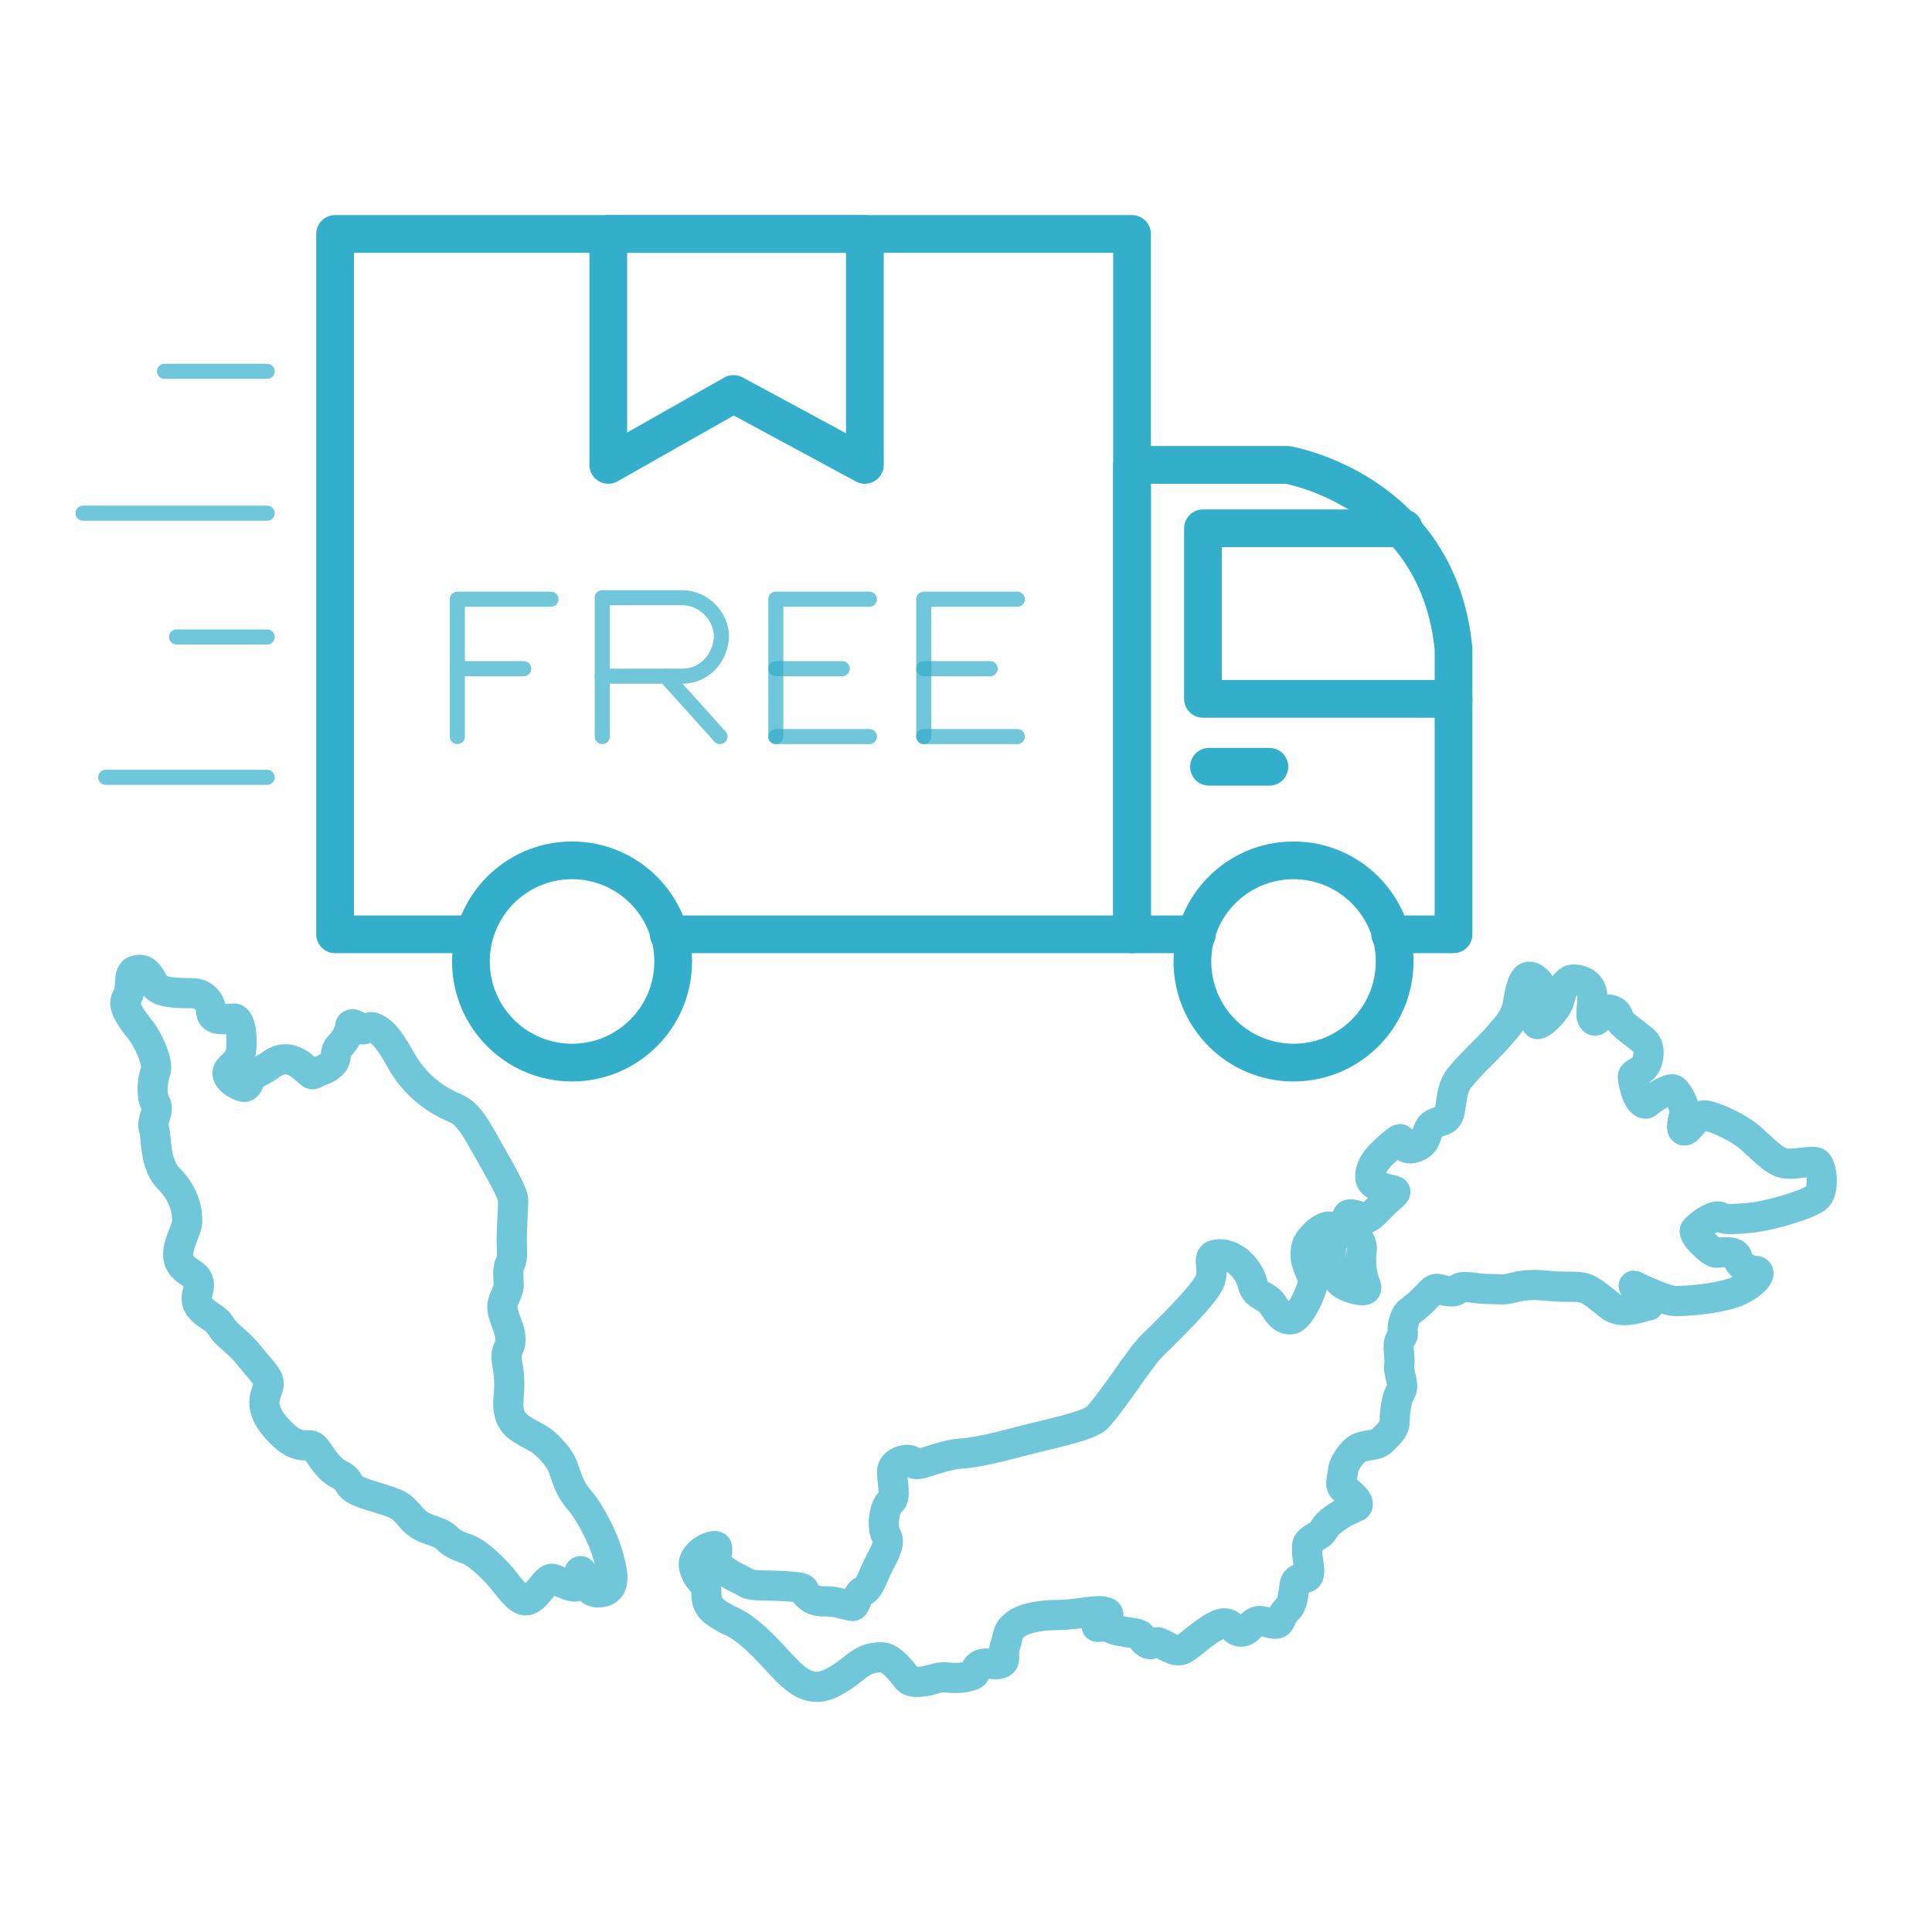 <?xml version="1.0" encoding="utf-8"?>
<!-- Generator: Adobe Illustrator 26.0.1, SVG Export Plug-In . SVG Version: 6.00 Build 0)  -->
<svg version="1.1" id="Layer_1" xmlns="http://www.w3.org/2000/svg" xmlns:xlink="http://www.w3.org/1999/xlink" x="0px" y="0px"
	 viewBox="0 0 128 128" style="enable-background:new 0 0 128 128;" xml:space="preserve">
<style type="text/css">
	.st0{opacity:0.7;}
	.st1{fill:none;stroke:#34AFCB;stroke-width:2;stroke-linecap:round;stroke-linejoin:round;stroke-miterlimit:10;}
	.st2{fill:none;stroke:#34AFCB;stroke-width:2.5;stroke-linecap:round;stroke-linejoin:round;stroke-miterlimit:10;}
	.st3{fill:none;stroke:#34AFCB;stroke-linecap:round;stroke-linejoin:round;stroke-miterlimit:10;}
	.st4{opacity:0.7;fill:none;stroke:#34AFCB;stroke-linecap:round;stroke-linejoin:round;stroke-miterlimit:10;}
</style>
<g class="st0">
	<path class="st1" d="M35.8,95.4c-1.3-0.8-2.3-0.9-2.1-2.9s-0.4-2.4,0-3.2c0.4-0.8-0.3-1.8-0.4-2.5c-0.1-0.7,0.3-0.9,0.4-1.6
		c0-0.6-0.1-1.1,0.1-1.5s0.1-1.1,0.1-1.6c0-0.5,0.1-2.1,0.1-2.6c0-0.5-1.2-2.5-2.1-4.1s-1.3-1.8-2-2.1s-2.3-1.2-3.3-3
		s-1.4-2-1.8-2.2s-0.7,0.3-1,0s-0.6-0.3-0.6-0.1c0,0.3-0.3,0.9-0.7,1.3c-0.4,0.4-0.1,0.8-0.5,1.2c-0.4,0.4-0.8,0.4-1.1,0.6
		c-0.3,0.1-0.1,0.2-0.8-0.4c-0.7-0.6-1.4-0.7-2.1-0.2c-0.7,0.5-1.1,0.6-1.3,0.8c-0.2,0.1-0.2,0.8-0.6,0.7s-1.5-0.7-0.8-1.3
		c0.7-0.6,0.7-1,0.7-1.8s-0.2-1.3-0.4-1.4c-0.2-0.1-1.5,0.3-1.6-0.4c0-0.6-0.4-1.3-1.3-1.3c-0.9,0-2.2,0-2.5-0.6s-0.6-1.1-1.2-0.9
		c-0.6,0.1-0.2,1.2-0.6,1.8s0.5,1.6,1.1,2.4c0.5,0.8,1,2,0.8,2.5c-0.2,0.5-0.3,1.6,0,2.1s-0.3,1.1-0.1,1.7s0,2.3,1,3.3
		c1,1,1.2,2.1,1.2,2.7c0.1,0.6-0.9,1.9-0.5,2.8c0.4,0.9,1.6,0.7,1.2,2c-0.4,1.3,1.1,1.5,1.5,2.2s1.1,1,1.9,2c0.8,1,1.3,1.4,1.3,1.9
		c0,0.5-0.9,1.3,0.5,2.9c1.4,1.6,2,1,2.4,1.2s0.8,1.4,1.8,1.9s0.1,0.8,2.1,1.4s1.9,0.6,2.7,1.5c0.8,0.9,1.7,0.7,2.3,1.3
		s1.2,0.6,1.7,0.9c0.5,0.3,1.2,0.9,1.9,1.7c0.7,0.9,1.3,1.7,1.8,1.5c0.6-0.2,1.2-1.5,1.6-1.4s1.2,0.6,1.6,0.5c0.4-0.1,0-1.1,0.3-1
		c0.2,0.1,0.2,1.4,1.1,1.4c0.9,0,1.2-0.6,0.8-2c-0.3-1.4-1.3-3.3-2-4.1c-0.7-0.8-0.8-1.4-1.1-2.2S36.1,95.6,35.8,95.4z"/>
	<path class="st1" d="M58.4,109.8c-1.5,0-1.7,0.9-3.3,1.7c-1.6,0.8-2.6-0.4-3.8-1.7c-1.2-1.3-2.1-2.1-3.1-2.5
		c-0.9-0.5-1.4-0.8-1.4-1.7s-0.5-0.7-0.8-1.7s1.4-1.7,1.5-1.4c0.1,0.4-0.3,0.9,0.3,1.4c0.6,0.5,1.4,0.8,1.7,1
		c0.4,0.2,1.3,0.1,2.7,0.2c1.4,0.1,0.9,0.2,1.3,0.6s0.8,0.4,1.4,0.4c0.5,0,1.4,0.3,1.6,0.3c0.2,0,0.3-0.9,0.7-1s0.7-1.2,1.1-1.9
		c0.4-0.8,0.7-1.3,0.4-1.8c-0.3-0.6-0.1-1.9,0.3-2.2s0.1-1.3,0.1-2s1.2-1,1.4-0.6s1.7-0.5,3.2-0.6s3.4-0.7,5.5-1.2
		c2.1-0.5,3-0.8,3.4-1.1s2.1-2.7,2.5-3.3c0.5-0.6,0.6-1,1.8-2.1c1.2-1.2,2.7-2.7,3.2-3.6c0.5-1-0.4-1.9,0.7-1.9s2,1.1,2.2,2
		c0.2,0.8,0.9,0.7,1.3,1.3c0.4,0.6,0.7,1.1,1.3,1c0.6-0.2,1.4-2.1,1.4-2.5s-0.5-1.1-0.5-1.7c0-0.7,0.1-0.9,0.7-1.5
		c0.7-0.6,1.1-0.5,1.1-0.2s-0.2,1.4-0.1,2.1c0.2,0.6,0.3,1.2,0.8,1.5c0.5,0.3,1.4,0.5,1.5,0.3c0.1-0.2-0.2-0.4-0.3-1.4
		s0.1-1.1,0-1.5c-0.1-0.4-0.7-1.3-0.9-1.8s0.8-0.1,1.1,0s0.7-0.4,1.2-0.9c0.5-0.5,1-0.8,0.8-0.9c-0.2-0.1-1.5-0.2-1.6-0.8
		c-0.1-0.6,0.3-1.2,0.7-1.6c0.4-0.4,1.3-1.2,1.3-1c0.1,0.2,0.2,0.8,1,0.5c0.8-0.3,0.6-0.9,1-1.4c0.4-0.4,1-0.2,1.2-0.8
		c0.2-0.6,0.1-1.8,0.8-2.5c0.6-0.8,2.1-2.1,2.7-2.9c0.7-0.7,0.9-1.3,1-1.6s0.2-1.6,0.6-2c0.4-0.4,1.3,0.6,1.2,1.3
		c0,0.6-0.6,1.4-0.5,1.7c0.1,0.3,1.3-0.8,1.5-1.5s0.4-1.5,1.1-1.4s1.1,0.5,1.1,1.2s-0.2,1.3,0.1,1.5c0.3,0.2,0.5-0.9,1.1-0.7
		c0.6,0.2,0.4,0.4,0.7,0.8c0.3,0.4,1.6,1.2,1.7,1.5c0.2,0.3,0.2,1.3-0.4,1.7c-0.6,0.4-0.6,0.2-0.4,1.1c0.2,0.9,0.6,1.2,0.8,1.1
		c0.2-0.2,1.5-1.1,1.8-0.9s0.8,1.2,0.7,1.6c-0.1,0.4-0.3,1.1,0,1.1s0.8-1.1,1.4-1c0.6,0.1,2.3,0.8,3.2,1.7c0.9,0.8,1.5,1.5,2.3,1.5
		c0.8,0,1.4-0.2,1.8-0.1c0.4,0.1,0.6,1.8,0.1,2.3s-3.3,1.3-4.6,1.4c-1.3,0.1-1.5,0.1-1.9-0.1c-0.4-0.1-1.4,0.6-1.6,0.9
		c-0.2,0.3,1.1,1.5,1.4,1.5c0.2,0,1.3-0.2,1.4,0.3s0.7,0.9,1.2,0.9c0.5,0,0.1,0.8-1.3,1.4c-1.4,0.5-3.4,0.6-4,0.6
		c-0.6,0-2.3-0.8-2.7-1c-0.4-0.2,1.2,1.3,0.9,1.3c-0.2,0-1.6,0.6-2.4,0.1c-0.8-0.6-1.4-1.2-2-1.3c-0.6-0.1-1.1,0-2.1-0.1
		s-1.6-0.1-2.4,0.1c-0.8,0.2-0.8,0.1-1.7,0.1c-0.9,0-1.7-0.3-2,0s-0.9,0.1-1.3,0c-0.4-0.1-0.6,0.4-1.3,1c-0.7,0.6-0.8,0.5-1,1.2
		s0.1,0.7-0.2,1.1c-0.3,0.4,0,1.2-0.1,1.7c-0.1,0.5,0.4,1.4,0.1,1.8c-0.3,0.4-0.4,1.5-0.4,2s-0.5,0.9-0.9,1.3
		c-0.4,0.3-0.9,0.2-1.4,0.4c-0.5,0.2-1,1-1.1,1.4c0,0.3-0.3,1.1,0,1.3c0.3,0.2,1.2,0.9,0.9,1.2c-0.4,0.2-0.8,0.3-1.6,0.9
		s-0.4,0.7-1.1,1.1s-0.6,0.5-0.6,1s0.3,1.5,0,1.7c-0.2,0.1-0.7,0-0.8,0.4c-0.1,0.4-0.1,1.2-0.4,1.6c-0.4,0.4-0.4,0.5-0.6,0.9
		c-0.2,0.4-0.8,0-1.4,0c-0.6,0.1-0.6,0.7-1.2,0.7s-0.6-0.9-1.6-0.4s-1.8,1.4-2.3,1.6c-0.5,0.2-1.2-0.4-1.6-0.5c-0.4,0-0.4,0.3-0.8,0
		s-0.1-0.5-0.8-0.6s-1.4-0.2-1.6-0.4s-1.2,0.2-0.7-0.2c0.5-0.4,0.9-0.7,0.4-0.8c-0.5-0.2-1.8,0.2-3.2,0.2c-1.3,0-2.4,0.3-2.8,0.7
		c-0.5,0.4-0.4,0.8-0.6,1.3c-0.2,0.5,0.1,1.1-0.3,1.2c-0.4,0.2-1.1-0.2-1.5,0.2c-0.4,0.4,0.1,0.5-0.8,0.7c-1,0.2-1.3-0.1-2,0.1
		c-0.6,0.2-1.6,0.4-1.9,0C59.4,110.3,58.9,109.8,58.4,109.8z"/>
</g>
<polyline class="st2" points="44.3,61.9 75,61.9 75,30.8 75,15.5 22.2,15.5 22.2,61.9 31.4,61.9 "/>
<path class="st2" d="M79.3,61.9H75V30.8h10.3c0,0,10,1.7,11,12.2v18.9h-4.2"/>
<polyline class="st2" points="96.3,46.3 79.7,46.3 79.7,35 93,35 "/>
<line class="st2" x1="80.1" y1="50.8" x2="84.1" y2="50.8"/>
<polygon class="st2" points="57.3,30.8 48.6,26.1 40.3,30.8 40.3,15.5 57.3,15.5 "/>
<circle class="st2" cx="85.7" cy="63.7" r="6.7"/>
<circle class="st2" cx="37.9" cy="63.7" r="6.7"/>
<g>
	<g class="st0">
		<polyline class="st3" points="30.3,48.8 30.3,39.7 36.5,39.7 		"/>
		<line class="st3" x1="30.3" y1="44.3" x2="34.7" y2="44.3"/>
	</g>
	<polyline class="st4" points="51.4,48.8 51.4,39.7 57.6,39.7 	"/>
	<line class="st4" x1="51.4" y1="44.3" x2="55.8" y2="44.3"/>
	<line class="st4" x1="51.4" y1="48.8" x2="57.6" y2="48.8"/>
	<polyline class="st4" points="61.2,48.8 61.2,39.7 67.4,39.7 	"/>
	<line class="st4" x1="61.2" y1="44.3" x2="65.6" y2="44.3"/>
	<line class="st4" x1="61.2" y1="48.8" x2="67.4" y2="48.8"/>
	<g class="st0">
		<path class="st3" d="M45.2,44.8h-5.3v-5.2h5.3c1.4,0,2.6,1.2,2.6,2.6v0C47.7,43.7,46.6,44.8,45.2,44.8z"/>
		<line class="st3" x1="39.9" y1="44.8" x2="39.9" y2="48.8"/>
		<line class="st3" x1="44.1" y1="44.8" x2="47.7" y2="48.8"/>
	</g>
</g>
<line class="st4" x1="17.7" y1="24.6" x2="10.9" y2="24.6"/>
<line class="st4" x1="17.7" y1="34" x2="5.5" y2="34"/>
<line class="st4" x1="11.7" y1="42.2" x2="17.7" y2="42.2"/>
<line class="st4" x1="17.7" y1="51.5" x2="7" y2="51.5"/>
</svg>

